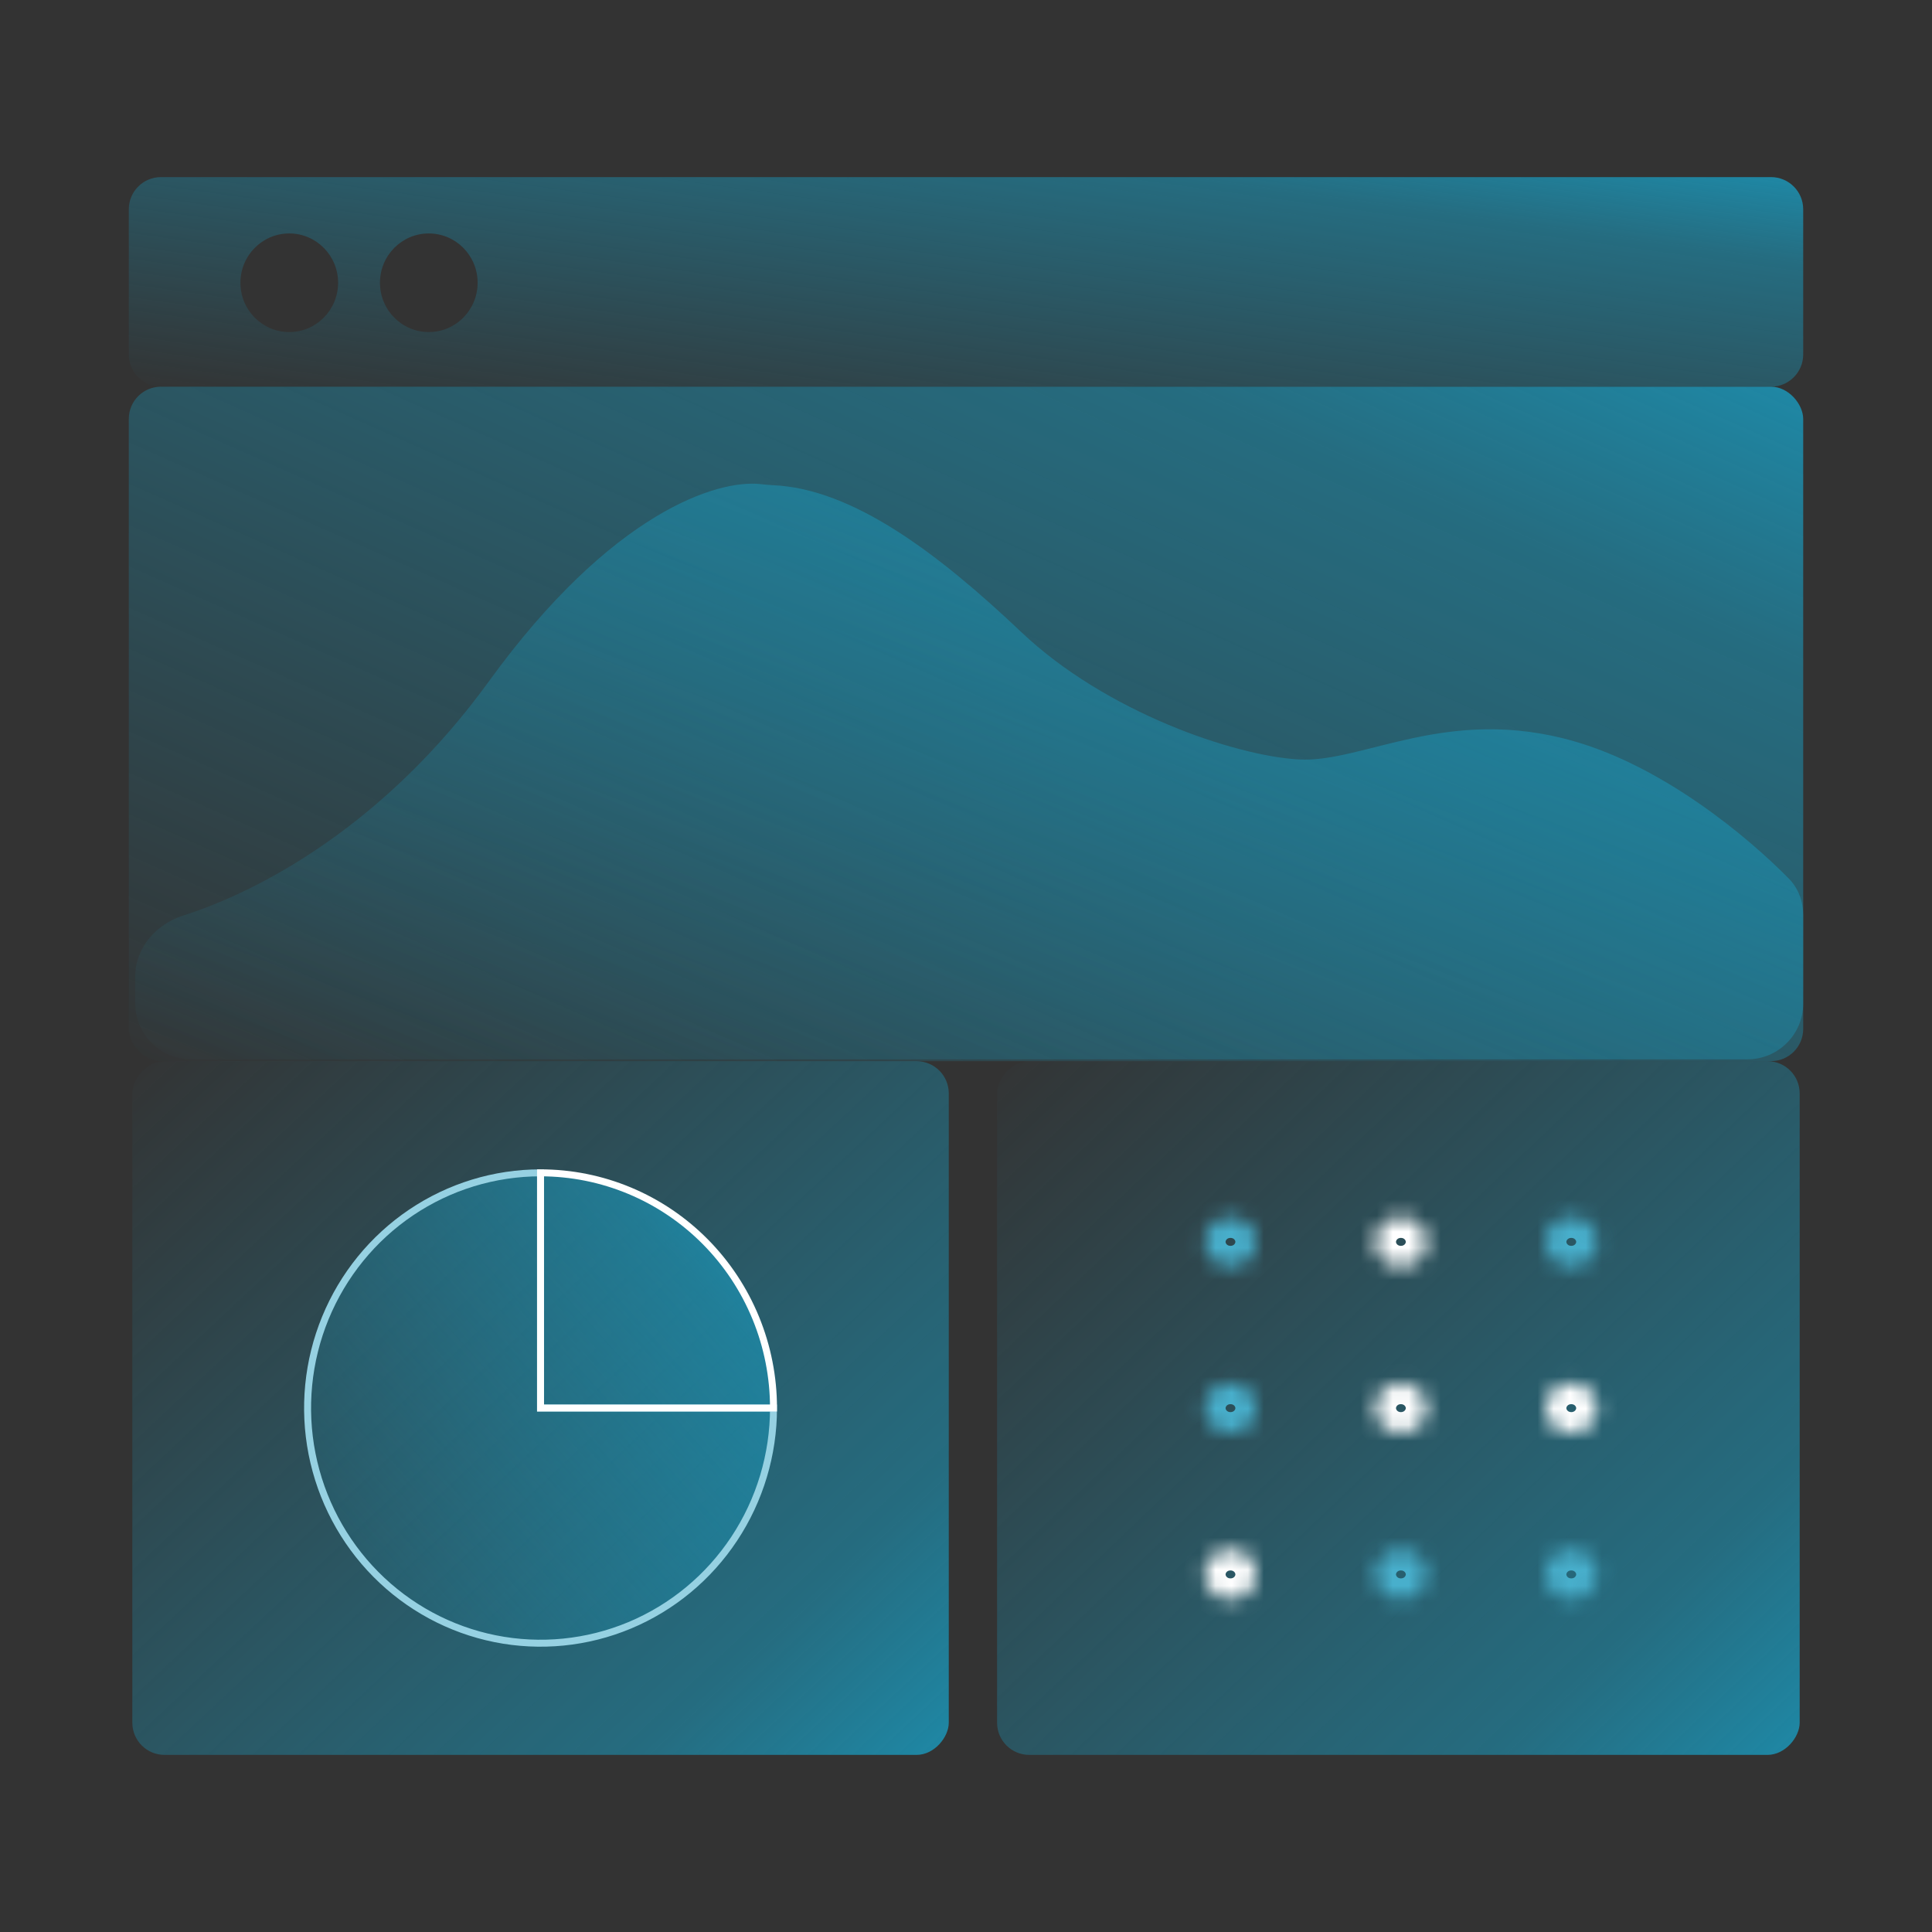 <?xml version="1.0" encoding="UTF-8"?>
<svg xmlns="http://www.w3.org/2000/svg" width="120" height="120" viewBox="0 0 120 120" fill="none">
  <rect x="0" y="0" width="120" height="120" fill="#333333" stroke="none"/>
  <path fill-rule="evenodd" clip-rule="evenodd" d="M112 13C112 11.895 111.105 11 110 11H10C8.895 11 8 11.895 8 13V22.018C8 23.123 8.895 24.018 10 24.018H110C111.105 24.018 112 23.123 112 22.018V13ZM29.666 17.562C29.666 19.254 28.308 20.625 26.633 20.625C24.958 20.625 23.6 19.254 23.6 17.562C23.6 15.871 24.958 14.5 26.633 14.5C28.308 14.5 29.666 15.871 29.666 17.562ZM21 17.562C21 19.254 19.642 20.625 17.966 20.625C16.291 20.625 14.933 19.254 14.933 17.562C14.933 15.871 16.291 14.5 17.966 14.5C19.642 14.5 21 15.871 21 17.562Z" fill="url(#paint0_linear_6530_56512)"></path>
  <rect x="8" y="24.018" width="104" height="41.892" rx="2" fill="url(#paint1_linear_6530_56512)"></rect>
  <path d="M30.368 42.317C23.947 51.174 16.234 55.323 11.381 56.864C9.711 57.394 8.4 58.873 8.4 60.624V62.33C8.4 64.245 9.952 65.797 11.866 65.797H108.533C110.448 65.797 112 64.245 112 62.33V56.834C112 55.99 111.699 55.172 111.107 54.57C108.508 51.929 103.324 47.637 97.771 46.042C89.907 43.785 84.665 47.397 80.67 47.171C76.676 46.946 68.688 44.236 63.445 39.27C58.33 34.423 52.977 30.33 47.967 30.134C47.718 30.124 47.474 30.094 47.227 30.068C44.541 29.778 37.984 31.814 30.368 42.317Z" fill="url(#paint2_linear_6530_56512)"></path>
  <rect width="50.711" height="43.089" rx="2" transform="matrix(1 0 0 -1 8.219 109)" fill="url(#paint3_linear_6530_56512)"></rect>
  <path d="M48.044 87.455C48.044 90.345 47.196 93.169 45.606 95.571C44.016 97.974 41.756 99.846 39.112 100.952C36.468 102.057 33.558 102.346 30.751 101.783C27.945 101.219 25.366 99.828 23.343 97.785C21.319 95.742 19.941 93.139 19.382 90.305C18.824 87.472 19.111 84.534 20.206 81.865C21.301 79.196 23.156 76.914 25.535 75.309C27.915 73.704 30.712 72.847 33.574 72.847V87.455H48.044Z" fill="url(#paint4_linear_6530_56512)" stroke="#96D1E2" stroke-width="0.433"></path>
  <path d="M48.044 87.455C48.044 85.537 47.67 83.637 46.943 81.865C46.216 80.093 45.15 78.482 43.806 77.126C42.462 75.769 40.867 74.693 39.112 73.959C37.356 73.225 35.475 72.847 33.574 72.847L33.574 87.455H48.044Z" fill="url(#paint5_linear_6530_56512)" stroke="white" stroke-width="0.433"></path>
  <rect width="49.851" height="43.089" rx="2" transform="matrix(1 0 0 -1 61.93 109)" fill="url(#paint6_linear_6530_56512)"></rect>
  <mask id="path-8-inside-1_6530_56512" fill="white">
    <path fill-rule="evenodd" clip-rule="evenodd" d="M87.012 78.681C87.898 78.681 88.617 77.989 88.617 77.135C88.617 76.28 87.898 75.588 87.012 75.588C86.126 75.588 85.408 76.28 85.408 77.135C85.408 77.989 86.126 78.681 87.012 78.681ZM76.428 99.337C77.314 99.337 78.032 98.644 78.032 97.79C78.032 96.936 77.314 96.243 76.428 96.243C75.541 96.243 74.823 96.936 74.823 97.79C74.823 98.644 75.541 99.337 76.428 99.337ZM88.617 87.462C88.617 88.317 87.898 89.009 87.012 89.009C86.126 89.009 85.408 88.317 85.408 87.462C85.408 86.608 86.126 85.915 87.012 85.915C87.898 85.915 88.617 86.608 88.617 87.462ZM97.595 89.009C98.481 89.009 99.2 88.317 99.2 87.462C99.2 86.608 98.481 85.915 97.595 85.915C96.709 85.915 95.99 86.608 95.99 87.462C95.99 88.317 96.709 89.009 97.595 89.009Z"></path>
  </mask>
  <path d="M87.317 77.135C87.317 77.227 87.226 77.382 87.012 77.382V79.981C88.571 79.981 89.917 78.751 89.917 77.135H87.317ZM87.012 76.888C87.226 76.888 87.317 77.043 87.317 77.135H89.917C89.917 75.518 88.571 74.288 87.012 74.288V76.888ZM86.708 77.135C86.708 77.043 86.799 76.888 87.012 76.888V74.288C85.453 74.288 84.108 75.518 84.108 77.135H86.708ZM87.012 77.382C86.799 77.382 86.708 77.227 86.708 77.135H84.108C84.108 78.751 85.453 79.981 87.012 79.981V77.382ZM76.732 97.79C76.732 97.882 76.641 98.037 76.428 98.037V100.637C77.987 100.637 79.332 99.407 79.332 97.79H76.732ZM76.428 97.543C76.641 97.543 76.732 97.698 76.732 97.79H79.332C79.332 96.173 77.987 94.943 76.428 94.943V97.543ZM76.123 97.79C76.123 97.698 76.214 97.543 76.428 97.543V94.943C74.869 94.943 73.523 96.173 73.523 97.79H76.123ZM76.428 98.037C76.214 98.037 76.123 97.882 76.123 97.79H73.523C73.523 99.407 74.869 100.637 76.428 100.637V98.037ZM87.012 90.309C88.571 90.309 89.917 89.079 89.917 87.462H87.317C87.317 87.554 87.226 87.709 87.012 87.709V90.309ZM84.108 87.462C84.108 89.079 85.453 90.309 87.012 90.309V87.709C86.799 87.709 86.708 87.554 86.708 87.462H84.108ZM87.012 84.615C85.453 84.615 84.108 85.845 84.108 87.462H86.708C86.708 87.37 86.799 87.215 87.012 87.215V84.615ZM89.917 87.462C89.917 85.845 88.571 84.615 87.012 84.615V87.215C87.226 87.215 87.317 87.37 87.317 87.462H89.917ZM97.9 87.462C97.9 87.554 97.808 87.709 97.595 87.709V90.309C99.154 90.309 100.5 89.079 100.5 87.462H97.9ZM97.595 87.215C97.808 87.215 97.9 87.37 97.9 87.462H100.5C100.5 85.845 99.154 84.615 97.595 84.615V87.215ZM97.29 87.462C97.29 87.37 97.382 87.215 97.595 87.215V84.615C96.036 84.615 94.69 85.845 94.69 87.462H97.29ZM97.595 87.709C97.382 87.709 97.29 87.554 97.29 87.462H94.69C94.69 89.079 96.036 90.309 97.595 90.309V87.709Z" fill="white" mask="url(#path-8-inside-1_6530_56512)"></path>
  <mask id="path-10-inside-2_6530_56512" fill="white">
    <path fill-rule="evenodd" clip-rule="evenodd" d="M78.032 77.135C78.032 77.989 77.314 78.681 76.428 78.681C75.541 78.681 74.823 77.989 74.823 77.135C74.823 76.28 75.541 75.588 76.428 75.588C77.314 75.588 78.032 76.28 78.032 77.135ZM78.032 87.462C78.032 88.317 77.314 89.009 76.428 89.009C75.541 89.009 74.823 88.317 74.823 87.462C74.823 86.608 75.541 85.915 76.428 85.915C77.314 85.915 78.032 86.608 78.032 87.462ZM87.012 99.337C87.898 99.337 88.617 98.645 88.617 97.79C88.617 96.936 87.898 96.243 87.012 96.243C86.126 96.243 85.408 96.936 85.408 97.79C85.408 98.645 86.126 99.337 87.012 99.337ZM99.2 77.135C99.2 77.989 98.481 78.681 97.595 78.681C96.709 78.681 95.99 77.989 95.99 77.135C95.99 76.28 96.709 75.588 97.595 75.588C98.481 75.588 99.2 76.28 99.2 77.135ZM97.595 99.337C98.481 99.337 99.2 98.645 99.2 97.79C99.2 96.936 98.481 96.243 97.595 96.243C96.709 96.243 95.99 96.936 95.99 97.79C95.99 98.645 96.709 99.337 97.595 99.337Z"></path>
  </mask>
  <path d="M76.428 79.981C77.987 79.981 79.332 78.751 79.332 77.135H76.732C76.732 77.227 76.641 77.382 76.428 77.382V79.981ZM73.523 77.135C73.523 78.751 74.869 79.981 76.428 79.981V77.382C76.214 77.382 76.123 77.227 76.123 77.135H73.523ZM76.428 74.288C74.869 74.288 73.523 75.518 73.523 77.135H76.123C76.123 77.043 76.214 76.888 76.428 76.888V74.288ZM79.332 77.135C79.332 75.518 77.987 74.288 76.428 74.288V76.888C76.641 76.888 76.732 77.043 76.732 77.135H79.332ZM76.428 90.309C77.987 90.309 79.332 89.079 79.332 87.462H76.732C76.732 87.554 76.641 87.709 76.428 87.709V90.309ZM73.523 87.462C73.523 89.079 74.869 90.309 76.428 90.309V87.709C76.214 87.709 76.123 87.554 76.123 87.462H73.523ZM76.428 84.615C74.869 84.615 73.523 85.845 73.523 87.462H76.123C76.123 87.37 76.214 87.215 76.428 87.215V84.615ZM79.332 87.462C79.332 85.845 77.987 84.615 76.428 84.615V87.215C76.641 87.215 76.732 87.37 76.732 87.462H79.332ZM87.317 97.79C87.317 97.882 87.226 98.037 87.012 98.037V100.637C88.571 100.637 89.917 99.407 89.917 97.79H87.317ZM87.012 97.543C87.226 97.543 87.317 97.698 87.317 97.79H89.917C89.917 96.174 88.571 94.943 87.012 94.943V97.543ZM86.708 97.79C86.708 97.698 86.799 97.543 87.012 97.543V94.943C85.453 94.943 84.108 96.174 84.108 97.79H86.708ZM87.012 98.037C86.799 98.037 86.708 97.882 86.708 97.79H84.108C84.108 99.407 85.453 100.637 87.012 100.637V98.037ZM97.595 79.981C99.154 79.981 100.5 78.751 100.5 77.135H97.9C97.9 77.227 97.808 77.382 97.595 77.382V79.981ZM94.69 77.135C94.69 78.751 96.036 79.981 97.595 79.981V77.382C97.382 77.382 97.29 77.227 97.29 77.135H94.69ZM97.595 74.288C96.036 74.288 94.69 75.518 94.69 77.135H97.29C97.29 77.043 97.382 76.888 97.595 76.888V74.288ZM100.5 77.135C100.5 75.518 99.154 74.288 97.595 74.288V76.888C97.808 76.888 97.9 77.043 97.9 77.135H100.5ZM97.9 97.79C97.9 97.882 97.808 98.037 97.595 98.037V100.637C99.154 100.637 100.5 99.407 100.5 97.79H97.9ZM97.595 97.543C97.808 97.543 97.9 97.698 97.9 97.79H100.5C100.5 96.174 99.154 94.943 97.595 94.943V97.543ZM97.29 97.79C97.29 97.698 97.382 97.543 97.595 97.543V94.943C96.036 94.943 94.69 96.174 94.69 97.79H97.29ZM97.595 98.037C97.382 98.037 97.29 97.882 97.29 97.79H94.69C94.69 99.407 96.036 100.637 97.595 100.637V98.037Z" fill="#48AFCC" mask="url(#path-10-inside-2_6530_56512)"></path>
  <defs>
    <linearGradient id="paint0_linear_6530_56512" x1="125.214" y1="9.176" x2="120.957" y2="40.015" gradientUnits="userSpaceOnUse">
      <stop stop-color="#1A9BBF"></stop>
      <stop offset="0.289" stop-color="#1A9BBF" stop-opacity="0.55"></stop>
      <stop offset="1" stop-color="#1A9BBF" stop-opacity="0"></stop>
    </linearGradient>
    <linearGradient id="paint1_linear_6530_56512" x1="125.213" y1="18.149" x2="87.696" y2="102.614" gradientUnits="userSpaceOnUse">
      <stop stop-color="#1A9BBF"></stop>
      <stop offset="0.289" stop-color="#1A9BBF" stop-opacity="0.55"></stop>
      <stop offset="1" stop-color="#1A9BBF" stop-opacity="0"></stop>
    </linearGradient>
    <linearGradient id="paint2_linear_6530_56512" x1="125.163" y1="25.033" x2="96.471" y2="100.426" gradientUnits="userSpaceOnUse">
      <stop stop-color="#1A9BBF"></stop>
      <stop offset="0.289" stop-color="#1A9BBF" stop-opacity="0.55"></stop>
      <stop offset="1" stop-color="#1A9BBF" stop-opacity="0"></stop>
    </linearGradient>
    <linearGradient id="paint3_linear_6530_56512" x1="57.154" y1="-6.037" x2="5.255" y2="49.354" gradientUnits="userSpaceOnUse">
      <stop stop-color="#1A9BBF"></stop>
      <stop offset="0.289" stop-color="#1A9BBF" stop-opacity="0.55"></stop>
      <stop offset="1" stop-color="#1A9BBF" stop-opacity="0"></stop>
    </linearGradient>
    <linearGradient id="paint4_linear_6530_56512" x1="51.721" y1="68.754" x2="16.659" y2="100.251" gradientUnits="userSpaceOnUse">
      <stop stop-color="#1A9BBF"></stop>
      <stop offset="0.289" stop-color="#1A9BBF" stop-opacity="0.55"></stop>
      <stop offset="1" stop-color="#1A9BBF" stop-opacity="0"></stop>
    </linearGradient>
    <linearGradient id="paint5_linear_6530_56512" x1="51.721" y1="68.754" x2="16.659" y2="100.251" gradientUnits="userSpaceOnUse">
      <stop stop-color="#1A9BBF"></stop>
      <stop offset="0.289" stop-color="#1A9BBF" stop-opacity="0.55"></stop>
      <stop offset="1" stop-color="#1A9BBF" stop-opacity="0"></stop>
    </linearGradient>
    <linearGradient id="paint6_linear_6530_56512" x1="56.185" y1="-6.037" x2="4.236" y2="48.468" gradientUnits="userSpaceOnUse">
      <stop stop-color="#1A9BBF"></stop>
      <stop offset="0.289" stop-color="#1A9BBF" stop-opacity="0.55"></stop>
      <stop offset="1" stop-color="#1A9BBF" stop-opacity="0"></stop>
    </linearGradient>
  </defs>
</svg>
